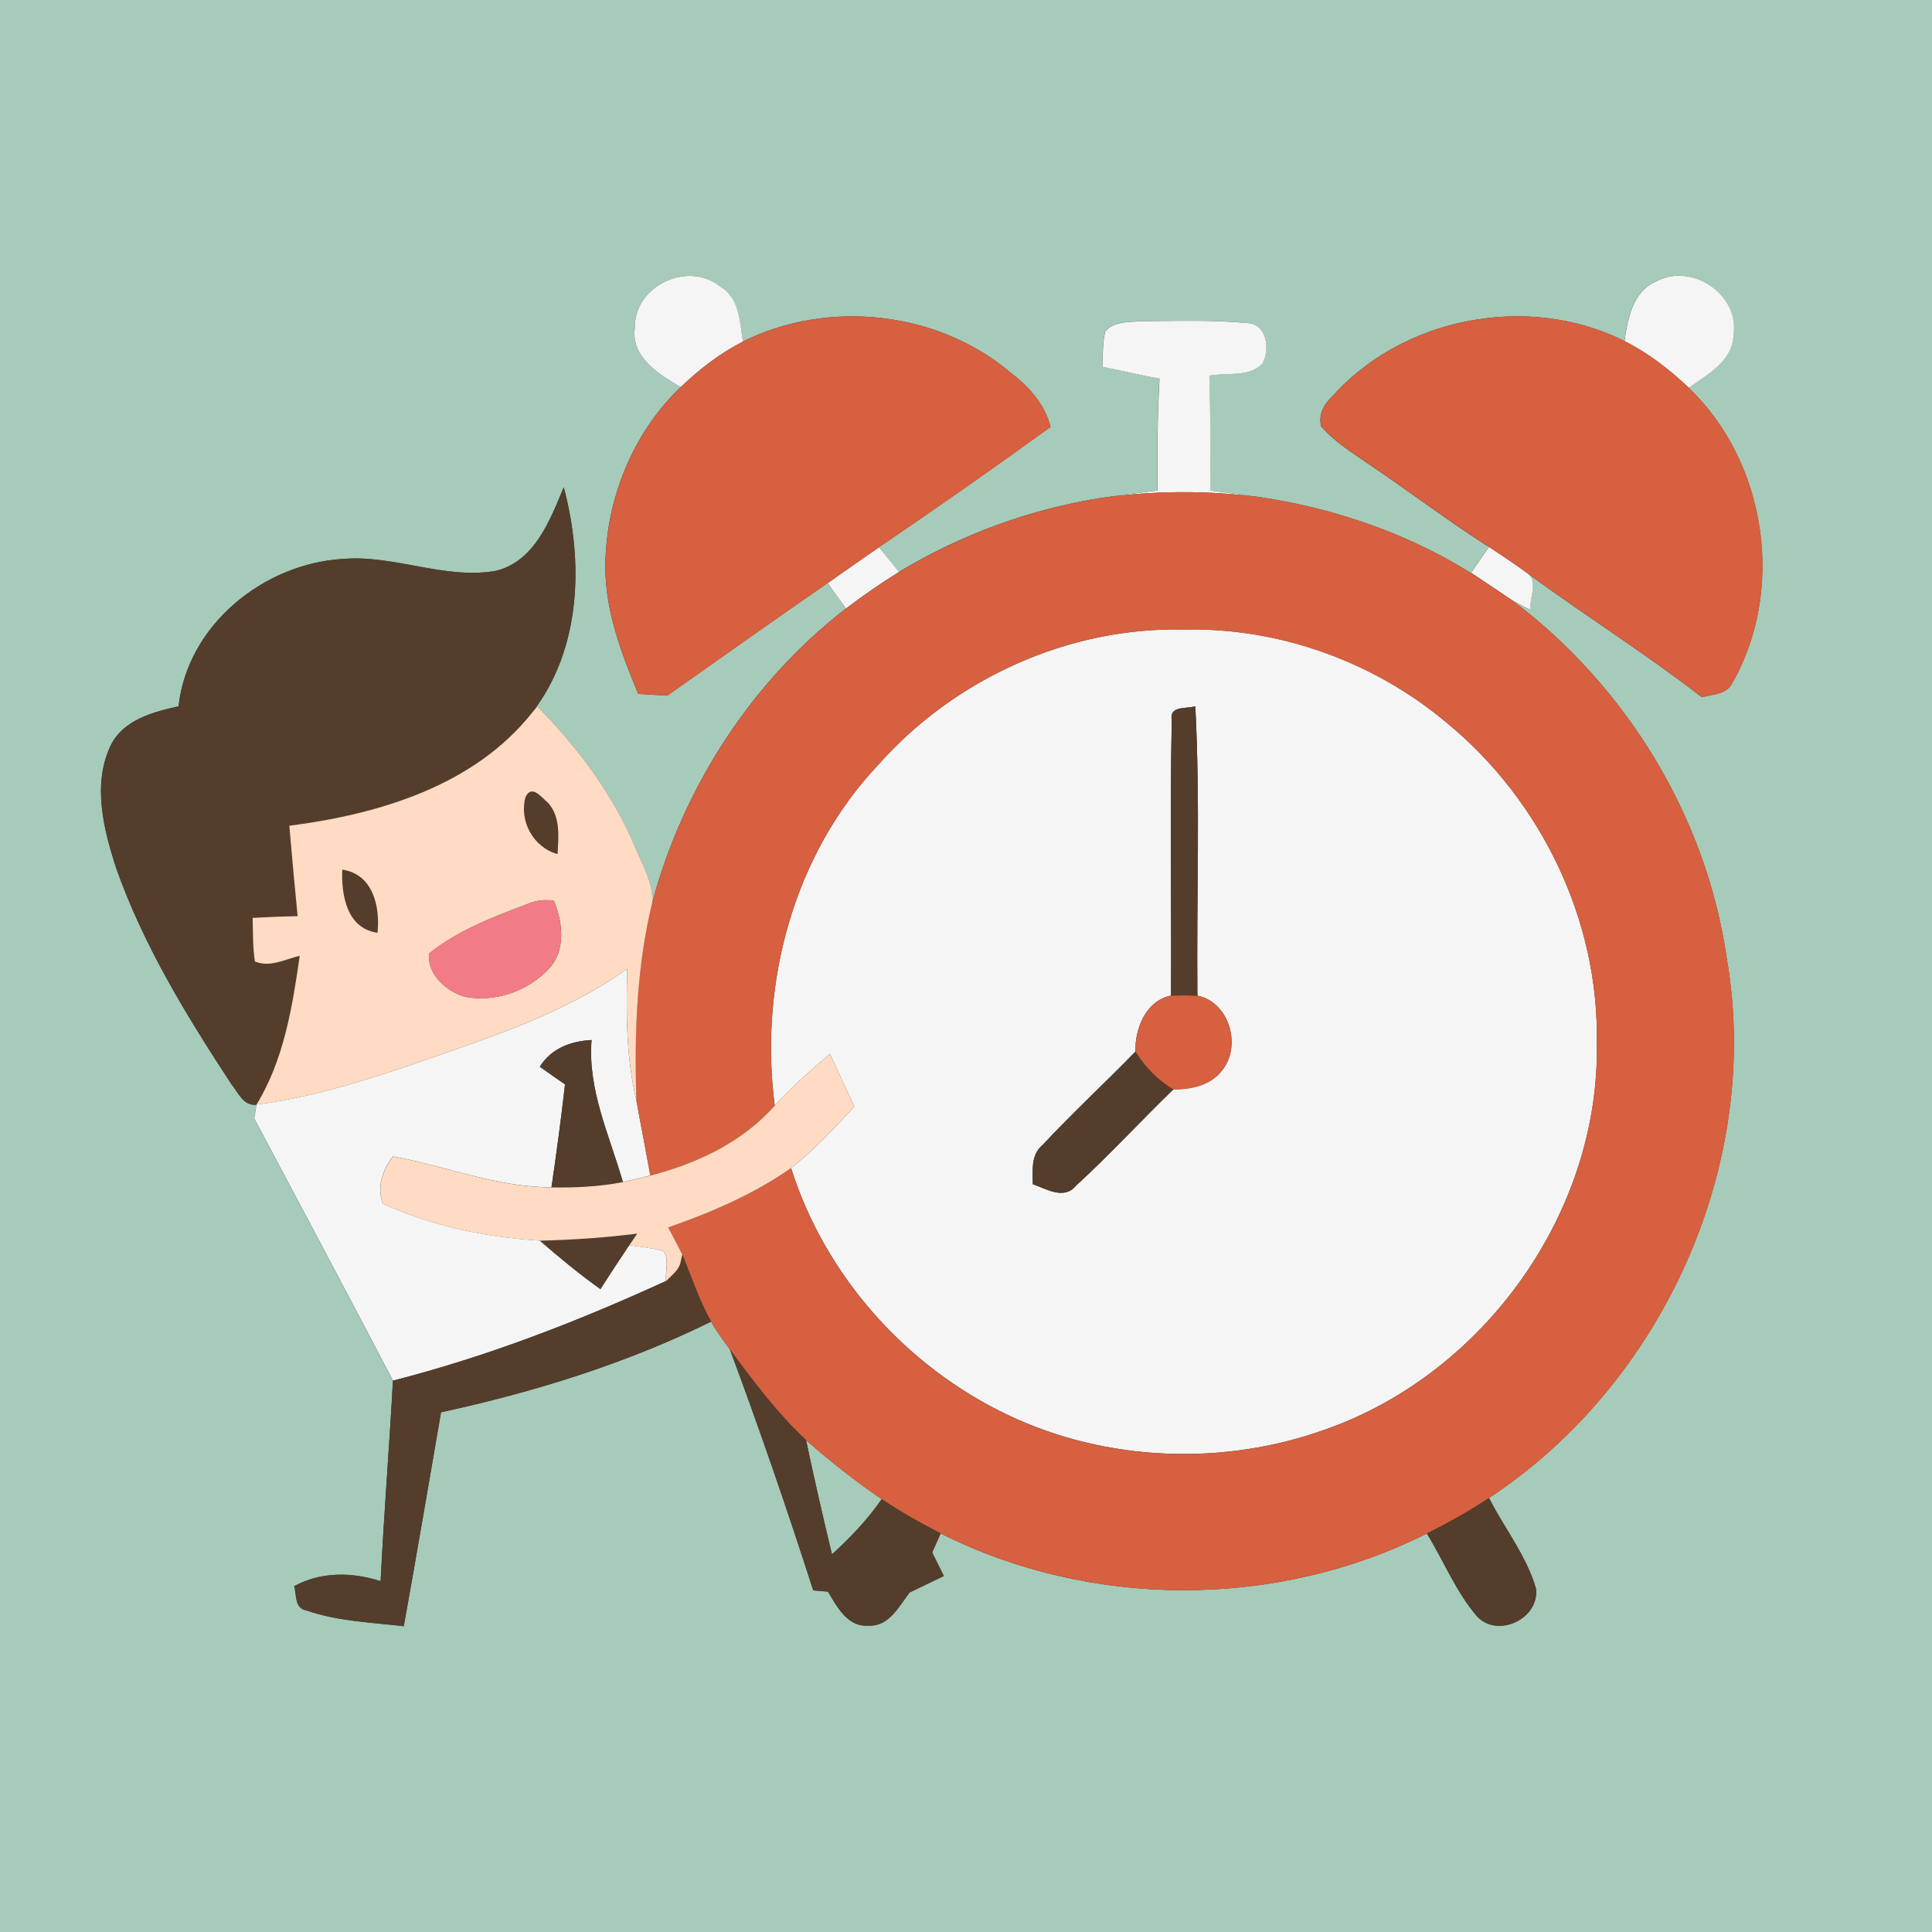 <?xml version="1.0" encoding="utf-8"?>
<!-- Generator: Adobe Illustrator 24.2.0, SVG Export Plug-In . SVG Version: 6.00 Build 0)  -->
<svg version="1.1" id="Calque_1" xmlns="http://www.w3.org/2000/svg" xmlns:xlink="http://www.w3.org/1999/xlink" x="0px" y="0px"
	 viewBox="0 0 450 450" style="enable-background:new 0 0 450 450;" xml:space="preserve">
<rect x="0" y="0" width="450" height="450" fill="#333333" stroke="none"/>
<style type="text/css">
	.st0{fill:#A6CBBA;}
	.st1{fill:#F5F5F5;}
	.st2{fill:#D6603F;}
	.st3{fill:#543D2B;}
	.st4{fill:#FEDBC2;}
	.st5{fill:#F17C87;}
</style>
<g id="_x23_a6cbbaff">
	<path class="st0" d="M0,0h450v450H0V0 M147.88,76.26c-1.01,6.98,5.56,10.88,10.65,13.9c-11.18,10.72-17.38,26.12-17.54,41.54
		c-0.08,10.46,3.7,20.39,7.65,29.91c2.25,0.15,4.52,0.29,6.77,0.42c12.45-8.76,24.83-17.59,37.36-26.22
		c1.4,1.99,2.82,3.96,4.24,5.94c-22.04,17.03-37.85,41.65-45.11,68.48c0.29-4.55-2.22-8.65-3.92-12.73
		c-5.22-12.48-13.38-23.36-22.84-32.94l-1.13,1.32c11.37-14.81,11.91-34.96,7.29-52.39c-3.18,7.64-6.71,17.1-15.61,19.43
		c-11.99,2.2-23.69-3.72-35.75-2.74c-18.47,1.04-36.29,15.35-38.36,34.33c-5.97,1.35-12.86,3.13-15.81,9.12
		c-4.29,9.04-1.68,19.37,1.22,28.41c6.35,18.06,16.43,34.51,26.87,50.45c1.6,1.94,2.79,5.19,5.86,4.8
		c-0.13,0.82-0.39,2.45-0.52,3.26c10.83,20.31,21.63,40.64,32.32,61.04c-0.85,15.58-2.1,31.13-2.87,46.71
		c-6.69-2.15-13.84-2.24-20.13,1.14c0.6,2.02,0.03,5.2,2.82,5.65c7.28,2.55,15.11,2.79,22.7,3.69c2.99-16.59,5.82-33.22,8.68-49.83
		c21.65-4.7,42.99-11.31,62.9-21.11c1.29,2.28,2.87,4.37,4.39,6.51c6.92,18.53,13.35,37.27,19.4,56.09
		c0.85,0.08,2.58,0.23,3.43,0.29c2.15,3.56,4.57,8.34,9.51,7.91c4.73,0.24,7.05-4.54,9.51-7.72c2.64-1.27,5.32-2.55,7.96-3.83
		c-0.9-1.83-1.81-3.65-2.71-5.48c0.65-1.48,1.31-2.97,1.97-4.45c35.06,17.64,78.2,17.64,113.26,0.03
		c3.95,6.43,6.79,13.64,11.76,19.38c4.88,5.04,14.49,0.38,13.64-6.58c-2.22-7.65-7.36-14.03-10.93-21.08
		c40.54-26.69,63.76-77.97,55.33-125.99c-4.78-32.78-23.36-63.06-49.75-82.97c1.01,0.52,3.02,1.58,4.01,2.1
		c-0.23-2.58,1.81-6.28-0.41-8.35c13.31,9.77,27.35,18.58,40.41,28.7c2.32-0.69,5.29-0.57,6.79-2.82
		c12.76-21.81,8.39-51.82-9.87-69.26c4.39-3.1,10.25-6.2,10.43-12.35c1.4-9.41-9.84-16.94-18.09-12.4
		c-5.45,2.4-6.56,8.63-7.29,13.87c-22.48-11.26-51.85-5.6-68.45,13.3c-1.76,1.73-2.81,4.01-2.22,6.53c2.9,3.39,6.71,5.81,10.34,8.32
		c9.68,6.46,18.91,13.56,28.75,19.81c-1.4,2.01-2.79,4.01-4.18,6c0.44,0.29,1.32,0.9,1.76,1.19c-15.3-9.95-32.94-16.12-50.95-18.8
		c-3.83-0.55-7.67-1.04-11.52-1.55c0.05-8.91,0.02-17.82-0.24-26.73c4.05-0.82,9.2,0.44,12.35-2.82c1.88-3.23,1.01-9.46-3.64-9.45
		c-8.14-0.8-16.35-0.47-24.51-0.44c-2.89,0.24-6.41-0.05-8.48,2.4c-0.62,2.69-0.52,5.5-0.65,8.24c4.45,0.9,8.86,1.93,13.31,2.76
		c-0.51,8.66-0.52,17.36-0.47,26.04c-4.41,0.54-8.83,1.11-13.22,1.76c-16.58,2.63-32.62,8.55-46.97,17.21
		c-1.57-1.91-3.13-3.83-4.68-5.74c13.48-9.14,26.81-18.49,39.99-28.03c-1.31-5.22-4.94-9.27-9.09-12.48
		c-17.05-14.52-42.6-17.34-62.59-7.41c-0.73-4.55-0.77-10.2-5.3-12.84C160.28,60.66,147.71,66.55,147.88,76.26z"/>
	<path class="st0" d="M187.74,335.42c5.58,4.96,11.47,9.54,17.62,13.77c-3.31,4.76-7.31,8.96-11.58,12.86
		C191.64,353.2,189.62,344.33,187.74,335.42z"/>
</g>
<g id="_x23_f5f5f5ff">
	<path class="st1" d="M147.88,76.26c-0.18-9.71,12.4-15.6,19.86-9.54c4.54,2.64,4.57,8.29,5.3,12.84
		c-5.37,2.74-10.15,6.46-14.5,10.61C153.45,87.14,146.87,83.24,147.88,76.26z"/>
	<path class="st1" d="M385.69,65.57c8.26-4.54,19.5,2.99,18.09,12.4c-0.18,6.15-6.04,9.25-10.43,12.35
		c-4.49-4.26-9.43-8.08-14.96-10.88C379.13,74.2,380.24,67.97,385.69,65.57z"/>
	<path class="st1" d="M257.41,77.21c2.07-2.45,5.6-2.15,8.48-2.4c8.16-0.03,16.36-0.36,24.51,0.44c4.65-0.02,5.51,6.22,3.64,9.45
		c-3.15,3.26-8.3,2.01-12.35,2.82c0.26,8.91,0.29,17.82,0.24,26.73c3.85,0.51,7.68,1,11.52,1.55c-12.29-1.62-24.8-1.57-37.07,0.21
		c4.39-0.65,8.81-1.22,13.22-1.76c-0.05-8.68-0.03-17.38,0.47-26.04c-4.45-0.83-8.86-1.86-13.31-2.76
		C256.89,82.7,256.79,79.9,257.41,77.21z"/>
	<path class="st1" d="M192.79,135.81c3.98-2.79,7.93-5.6,11.94-8.34c1.55,1.91,3.12,3.83,4.68,5.74c-4.27,2.64-8.39,5.51-12.38,8.53
		C195.61,139.78,194.19,137.8,192.79,135.81z"/>
	<path class="st1" d="M346.82,127.39c3.1,2.06,6.2,4.11,9.2,6.31c2.22,2.07,0.18,5.78,0.41,8.35c-1-0.52-3-1.58-4.01-2.1
		c-2.68-1.79-5.34-3.59-8.01-5.37c-0.44-0.29-1.32-0.9-1.76-1.19C344.03,131.41,345.42,129.4,346.82,127.39z"/>
	<path class="st1" d="M204.65,178.04c17.74-19.99,44.3-32.06,71.1-31.41c22.21-0.52,44.4,7.52,61.33,21.8
		c21.86,18,35.36,45.9,34.85,74.3c0.85,39.34-26.01,77.01-62.91,90.1c-23.85,8.71-51.28,7.68-74.25-3.25
		c-23.72-11.26-42.58-32.42-50.51-57.51c5.4-4.23,10.07-9.3,14.73-14.31c-1.89-4.1-3.79-8.19-5.68-12.29
		c-4.47,3.8-8.88,7.7-12.86,12.04C176.78,229.17,184.79,199,204.65,178.04 M272.93,167.69c-0.47,21.39-0.05,42.81-0.18,64.2
		c-5.86,1.19-8.42,7.64-8.29,13.05c-7.15,7.34-14.68,14.31-21.68,21.8c-2.72,2.28-2.22,5.92-2.22,9.07
		c3.15,1.13,7.31,3.72,10.02,0.39c7.85-7.18,15.06-15.04,22.7-22.45c4.01-0.02,8.42-0.85,11.09-4.11c5.01-5.61,2.14-16.2-5.47-17.74
		c-0.23-22.47,0.69-44.97-0.49-67.4C276.29,165.16,272.33,164.3,272.93,167.69z"/>
	<path class="st1" d="M97.22,247.53c16.84-5.91,34.2-11.36,48.87-21.9c-0.26,10.25-0.28,20.61,2.14,30.64
		c1.04,5.84,2.2,11.67,3.25,17.51c-2.12,0.55-4.26,1.06-6.4,1.53c-3.12-10.87-8.24-21.49-7.29-33.07
		c-4.83,0.24-9.41,1.96-12.06,6.22c1.94,1.39,3.9,2.76,5.87,4.11c-0.9,8.01-1.99,16.01-3.15,23.98c-12.71-0.02-24.59-4.94-36.91-7.2
		c-2.4,3.03-3.87,7.24-2.35,11.01c11.42,5.22,24.05,7.83,36.55,8.6c4.55,3.95,9.19,7.8,14.11,11.29c2.2-3.43,4.42-6.85,6.71-10.23
		c2.66,0.38,5.35,0.65,7.96,1.37c1.44,2.01,0.39,4.68,0.6,6.98c-20.53,9.41-41.67,17.6-63.58,23.2
		c-10.69-20.39-21.49-40.72-32.32-61.04c0.13-0.82,0.39-2.45,0.52-3.26C72.6,255.62,85,251.7,97.22,247.53z"/>
</g>
<g id="_x23_d6603fff">
	<path class="st2" d="M173.04,79.56c19.99-9.94,45.54-7.11,62.59,7.41c4.14,3.21,7.78,7.26,9.09,12.48
		c-13.18,9.54-26.51,18.89-39.99,28.03c-4.01,2.74-7.96,5.55-11.94,8.34c-12.53,8.63-24.91,17.46-37.36,26.22
		c-2.25-0.13-4.52-0.28-6.77-0.42c-3.95-9.51-7.73-19.45-7.65-29.91c0.16-15.42,6.36-30.82,17.54-41.54
		C162.9,86.02,167.68,82.3,173.04,79.56z"/>
	<path class="st2" d="M309.95,92.74c16.59-18.89,45.96-24.56,68.45-13.3c5.53,2.81,10.47,6.62,14.96,10.88
		c18.26,17.44,22.63,47.45,9.87,69.26c-1.5,2.25-4.47,2.14-6.79,2.82c-13.07-10.12-27.1-18.93-40.41-28.7c-3-2.2-6.1-4.26-9.2-6.31
		c-9.84-6.25-19.07-13.35-28.75-19.81c-3.64-2.51-7.44-4.93-10.34-8.32C307.14,96.75,308.19,94.47,309.95,92.74z"/>
	<path class="st2" d="M209.41,133.22c14.36-8.66,30.4-14.59,46.97-17.21c12.27-1.78,24.78-1.83,37.07-0.21
		c18.01,2.68,35.65,8.84,50.95,18.8c2.68,1.78,5.34,3.57,8.01,5.37c26.38,19.91,44.97,50.19,49.75,82.97
		c8.44,48.02-14.78,99.3-55.33,125.99c-4.65,3.05-9.51,5.76-14.47,8.27c-35.06,17.6-78.2,17.6-113.26-0.03
		c-4.72-2.4-9.32-5.03-13.74-7.96c-6.15-4.23-12.04-8.81-17.62-13.77c-6.72-6.3-12.27-13.69-17.72-21.08
		c-1.52-2.14-3.1-4.23-4.39-6.51c-2.81-4.96-4.54-10.39-6.72-15.61c-1.06-2.12-2.15-4.23-3.28-6.31
		c10.02-3.51,19.89-7.7,28.62-13.84c7.93,25.09,26.79,46.26,50.51,57.51c22.97,10.93,50.4,11.96,74.25,3.25
		c36.91-13.09,63.76-50.76,62.91-90.1c0.51-28.41-12.99-56.31-34.85-74.3c-16.94-14.28-39.13-22.32-61.33-21.8
		c-26.81-0.65-53.37,11.42-71.1,31.41c-19.86,20.97-27.87,51.13-24.2,79.47c-7.49,8.52-18.14,13.49-28.98,16.27
		c-1.04-5.84-2.2-11.67-3.25-17.51c-0.51-15.42,0.03-31,3.69-46.04c7.26-26.82,23.07-51.44,45.11-68.48
		C201.03,138.73,205.14,135.86,209.41,133.22z"/>
	<path class="st2" d="M272.75,231.9c2.04-0.07,4.1-0.07,6.15,0.02c7.6,1.53,10.47,12.12,5.47,17.74c-2.68,3.26-7.08,4.1-11.09,4.11
		c-3.61-2.19-6.61-5.22-8.81-8.81C264.33,239.53,266.89,233.09,272.75,231.9z"/>
</g>
<g id="_x23_543d2bff">
	<path class="st3" d="M115.71,132.92c8.91-2.33,12.43-11.8,15.61-19.43c4.62,17.43,4.08,37.58-7.29,52.39
		c-13.56,17.16-35.78,23.76-56.63,26.45c0.59,7.02,1.24,14.03,1.93,21.05c-3.49,0.08-6.98,0.21-10.47,0.41
		c0.08,3.39,0,6.79,0.52,10.15c3.51,1.48,7.05-0.52,10.44-1.32c-1.71,11.93-3.67,24.21-10.07,34.67c-3.07,0.39-4.26-2.86-5.86-4.8
		c-10.44-15.94-20.53-32.39-26.87-50.45c-2.9-9.04-5.51-19.37-1.22-28.41c2.95-5.99,9.84-7.77,15.81-9.12
		c2.07-18.98,19.89-33.28,38.36-34.33C92.02,129.2,103.72,135.13,115.71,132.92z"/>
	<path class="st3" d="M272.93,167.69c-0.6-3.39,3.36-2.53,5.48-3.18c1.17,22.43,0.26,44.93,0.49,67.4
		c-2.06-0.08-4.11-0.08-6.15-0.02C272.88,210.51,272.46,189.08,272.93,167.69z"/>
	<path class="st3" d="M122.38,185.71c1.44-3.15,3.7-0.02,5.27,1.29c2.95,3.25,2.43,7.9,2.22,11.93
		C124.24,197.39,120.9,191.29,122.38,185.71z"/>
	<path class="st3" d="M79.72,202.56c7.16,1.03,8.84,8.6,8.21,14.7C80.78,216.25,79.49,208.52,79.72,202.56z"/>
	<path class="st3" d="M125.73,248.46c2.64-4.26,7.23-5.97,12.06-6.22c-0.95,11.58,4.18,22.21,7.29,33.07
		c-5.47,1.06-11.06,1.34-16.63,1.24c1.16-7.98,2.25-15.97,3.15-23.98C129.63,251.21,127.67,249.84,125.73,248.46z"/>
	<path class="st3" d="M242.78,266.75c7-7.49,14.54-14.46,21.68-21.8c2.2,3.59,5.2,6.62,8.81,8.81c-7.64,7.41-14.85,15.27-22.7,22.45
		c-2.71,3.33-6.87,0.73-10.02-0.39C240.56,272.67,240.05,269.03,242.78,266.75z"/>
	<path class="st3" d="M125.74,288.97c7.57-0.18,15.14-0.69,22.66-1.65c-0.62,0.9-1.24,1.79-1.84,2.71c-2.28,3.38-4.5,6.8-6.71,10.23
		C134.93,296.77,130.3,292.92,125.74,288.97z"/>
	<path class="st3" d="M158.91,292.22c2.19,5.22,3.92,10.65,6.72,15.61c-19.91,9.81-41.25,16.41-62.9,21.11
		c-2.86,16.61-5.69,33.24-8.68,49.83c-7.59-0.9-15.42-1.14-22.7-3.69c-2.79-0.44-2.22-3.62-2.82-5.65c6.3-3.38,13.44-3.3,20.13-1.14
		c0.77-15.58,2.02-31.13,2.87-46.71c21.91-5.6,43.06-13.79,63.58-23.2c1.22-1.26,2.77-2.35,3.31-4.1
		C158.56,293.77,158.8,292.74,158.91,292.22z"/>
	<path class="st3" d="M170.03,314.34c5.45,7.39,11,14.78,17.72,21.08c1.88,8.91,3.9,17.78,6.04,26.63
		c4.27-3.9,8.27-8.09,11.58-12.86c4.42,2.94,9.02,5.56,13.74,7.96c-0.67,1.48-1.32,2.97-1.97,4.45c0.9,1.83,1.81,3.65,2.71,5.48
		c-2.64,1.29-5.32,2.56-7.96,3.83c-2.46,3.18-4.78,7.96-9.51,7.72c-4.94,0.42-7.36-4.36-9.51-7.91c-0.85-0.07-2.58-0.21-3.43-0.29
		C183.37,351.61,176.94,332.87,170.03,314.34z"/>
	<path class="st3" d="M332.37,357.19c4.96-2.51,9.82-5.22,14.47-8.27c3.57,7.05,8.71,13.43,10.93,21.08
		c0.85,6.95-8.76,11.62-13.64,6.58C339.16,370.83,336.32,363.61,332.37,357.19z"/>
</g>
<g id="_x23_fedbc2ff">
	<path class="st4" d="M124.03,165.88l1.13-1.32c9.46,9.58,17.62,20.46,22.84,32.94c1.7,4.08,4.21,8.17,3.92,12.73
		c-3.65,15.04-4.19,30.62-3.69,46.04c-2.41-10.03-2.4-20.39-2.14-30.64c-14.67,10.54-32.03,15.99-48.87,21.9
		c-12.22,4.18-24.62,8.09-37.48,9.76c6.4-10.46,8.35-22.74,10.07-34.67c-3.39,0.8-6.93,2.81-10.44,1.32
		c-0.52-3.36-0.44-6.75-0.52-10.15c3.49-0.2,6.98-0.33,10.47-0.41c-0.69-7.02-1.34-14.03-1.93-21.05
		C88.25,189.64,110.47,183.05,124.03,165.88 M122.38,185.71c-1.48,5.58,1.86,11.68,7.49,13.22c0.21-4.03,0.73-8.68-2.22-11.93
		C126.09,185.69,123.82,182.56,122.38,185.71 M79.72,202.56c-0.23,5.96,1.06,13.69,8.21,14.7
		C88.56,211.16,86.88,203.59,79.72,202.56 M122.81,210.59c-7.98,3-16.17,6.13-22.87,11.5c-0.47,4.89,4.01,8.79,8.34,10.07
		c7.13,1.39,14.91-1.37,19.76-6.74c3.79-4.29,3.02-10.7,0.96-15.61C126.89,209.45,124.83,209.71,122.81,210.59z"/>
	<path class="st4" d="M180.45,257.51c3.98-4.34,8.39-8.24,12.86-12.04c1.89,4.1,3.79,8.19,5.68,12.29
		c-4.67,5.01-9.33,10.08-14.73,14.31c-8.73,6.13-18.6,10.33-28.62,13.84c1.13,2.09,2.22,4.19,3.28,6.31
		c-0.11,0.52-0.36,1.55-0.47,2.07c-0.54,1.75-2.09,2.84-3.31,4.1c-0.21-2.3,0.83-4.98-0.6-6.98c-2.61-0.72-5.3-1-7.96-1.37
		c0.6-0.91,1.22-1.81,1.84-2.71c-7.52,0.96-15.09,1.47-22.66,1.65c-12.5-0.77-25.13-3.38-36.55-8.6c-1.52-3.77-0.05-7.98,2.35-11.01
		c12.32,2.25,24.2,7.18,36.91,7.2c5.56,0.1,11.16-0.18,16.63-1.24c2.14-0.47,4.27-0.98,6.4-1.53
		C162.31,271.01,172.96,266.03,180.45,257.51z"/>
</g>
<g id="_x23_f17c87ff">
	<path class="st5" d="M122.81,210.59c2.02-0.88,4.08-1.14,6.18-0.78c2.06,4.91,2.82,11.32-0.96,15.61
		c-4.85,5.37-12.63,8.13-19.76,6.74c-4.32-1.27-8.81-5.17-8.34-10.07C106.64,216.72,114.83,213.59,122.81,210.59z"/>
</g>
</svg>
